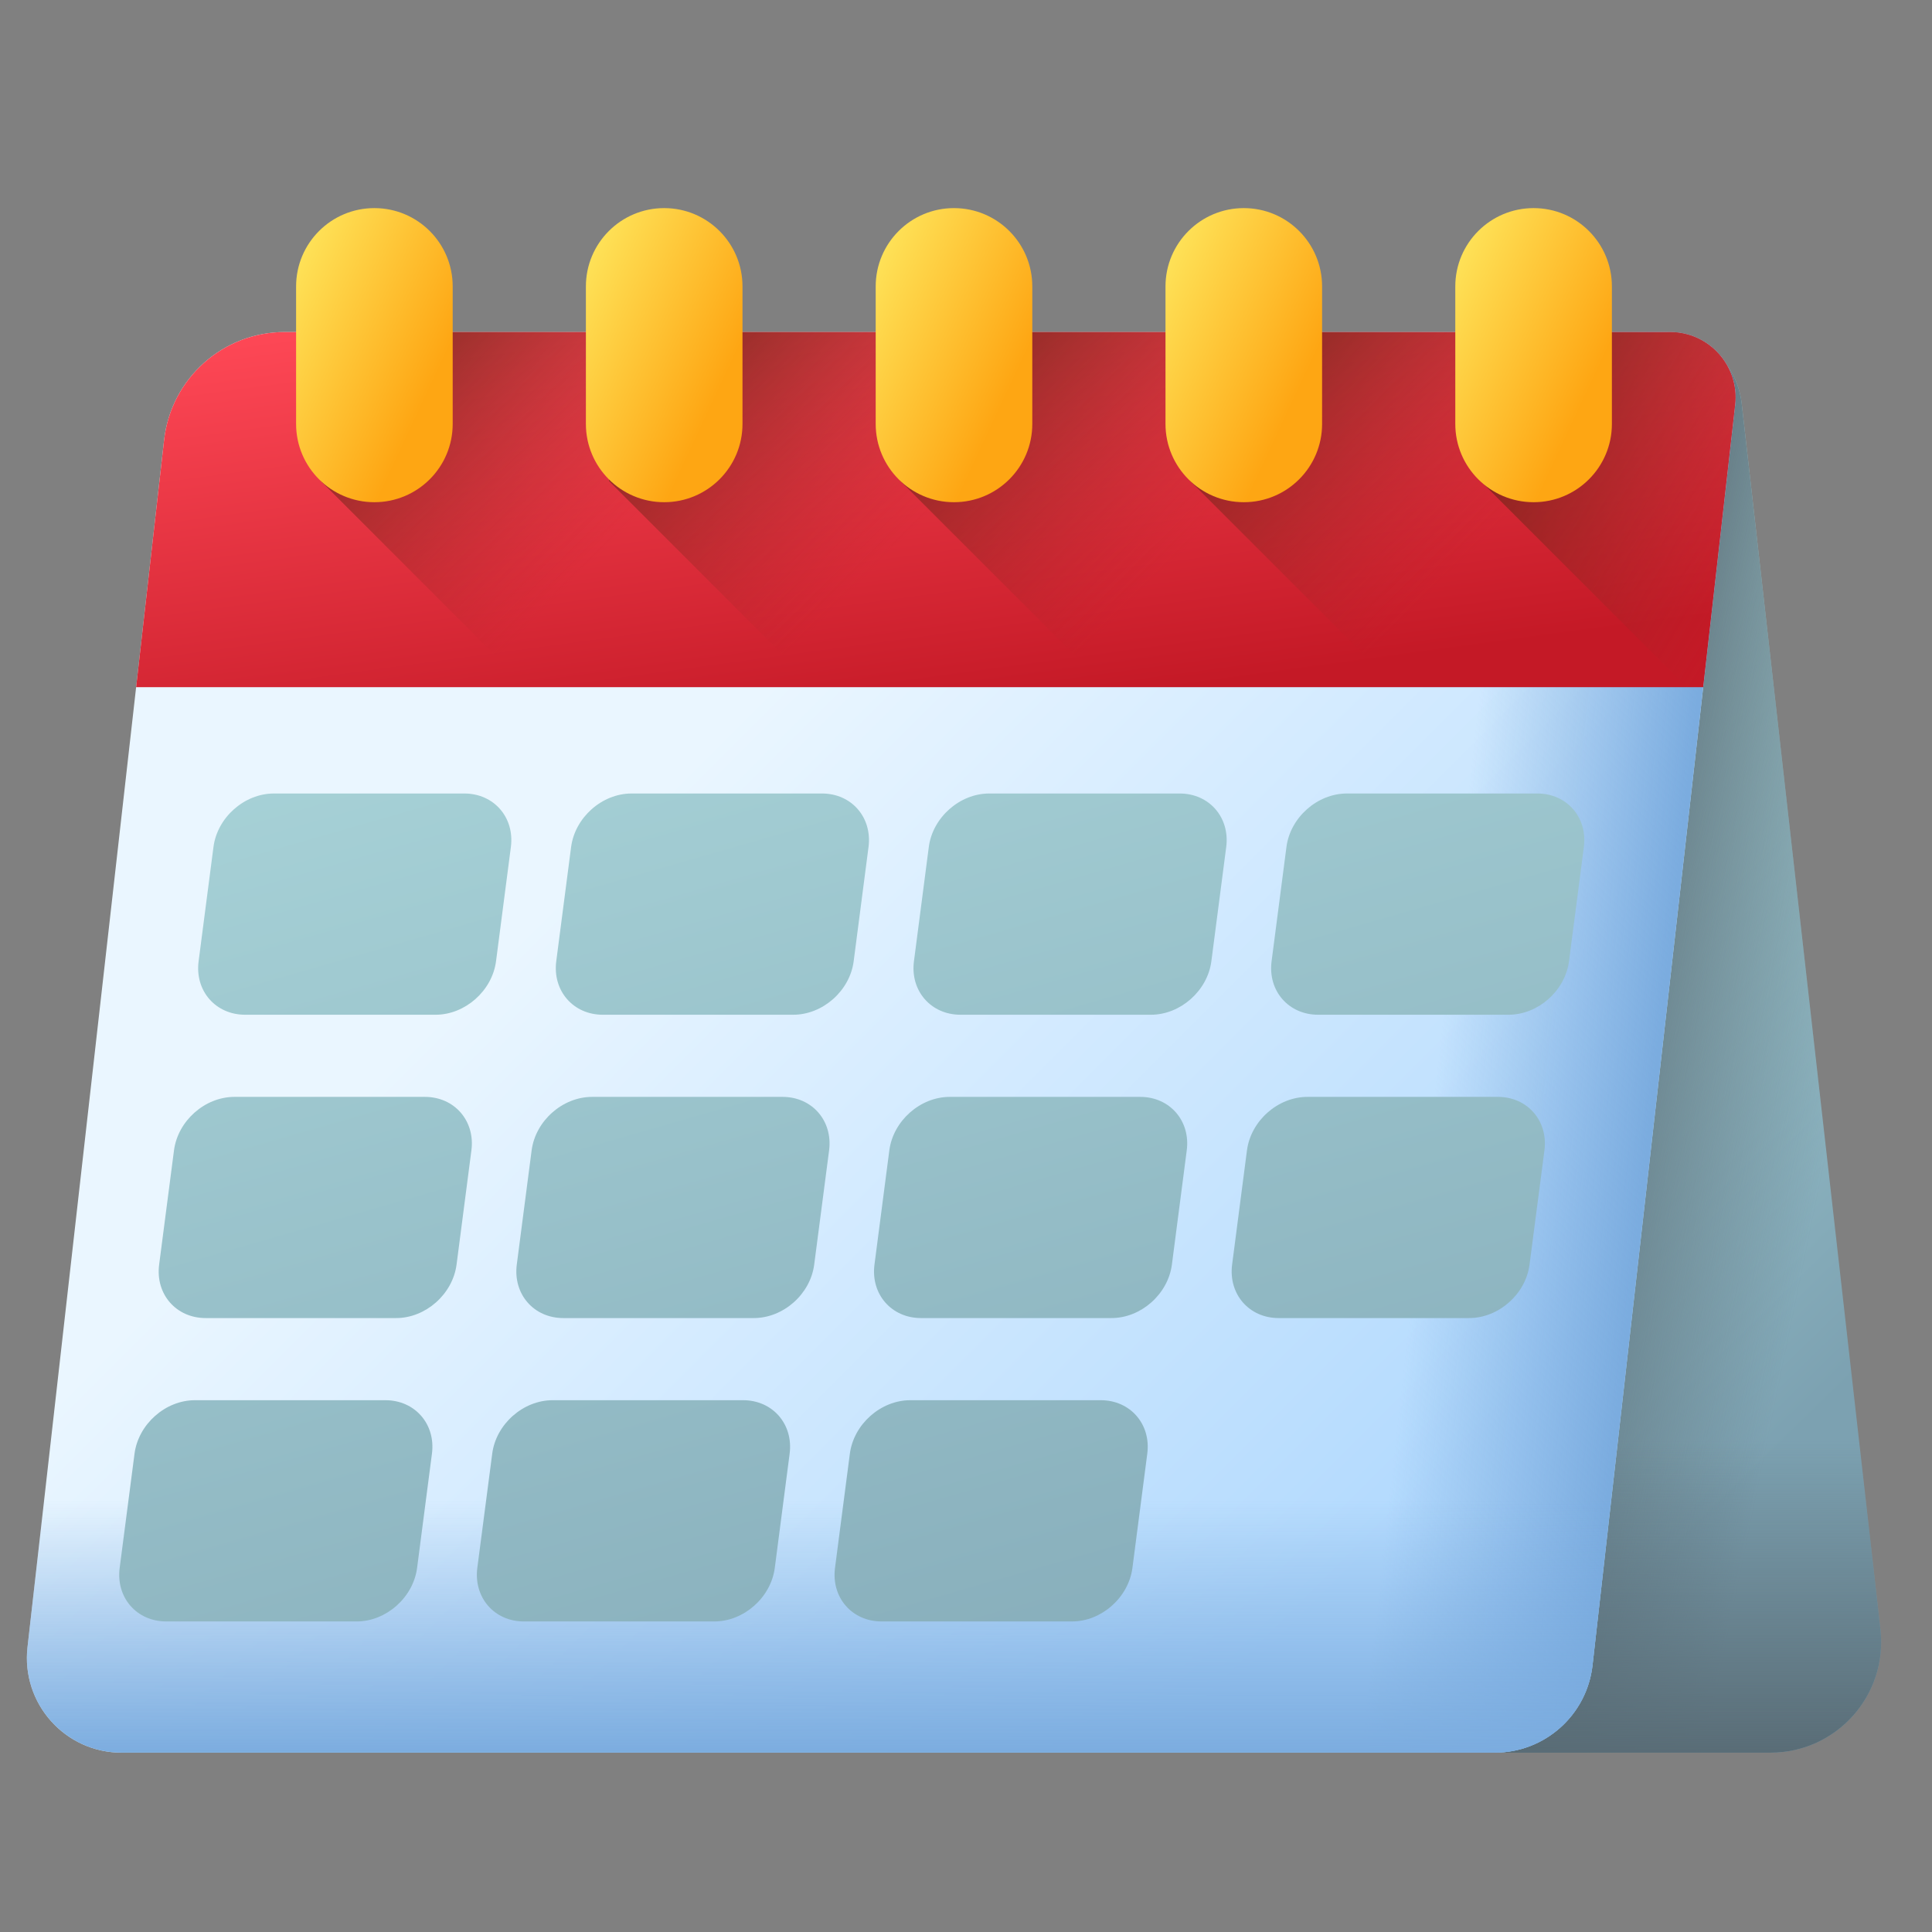 <svg width="35" height="35" viewBox="0 0 35 35" fill="none" xmlns="http://www.w3.org/2000/svg">
<rect x="0" y="0" width="35" height="35" fill="#808080" stroke="none"/>
<g clip-path="url(#clip0_105_88)">
<path d="M32.075 31.751H24.082L21.17 6.015H30.105C30.846 6.015 31.468 6.571 31.552 7.307L34.066 29.522C34.2 30.71 33.271 31.751 32.075 31.751Z" fill="url(#paint0_linear_105_88)"/>
<path d="M32.075 31.751H24.082L21.17 6.015H30.105C30.846 6.015 31.468 6.571 31.552 7.307L34.066 29.522C34.2 30.71 33.271 31.751 32.075 31.751Z" fill="url(#paint1_linear_105_88)"/>
<path d="M24.082 31.751H32.075C33.271 31.751 34.2 30.71 34.066 29.522L33.516 24.667H23.281L24.082 31.751Z" fill="url(#paint2_linear_105_88)"/>
<path d="M27.079 31.751H2.203C1.179 31.751 0.383 30.86 0.498 29.842L2.973 7.969C3.099 6.856 4.041 6.015 5.161 6.015H30.255C30.963 6.015 31.514 6.631 31.434 7.334L28.85 30.169C28.748 31.07 27.986 31.751 27.079 31.751Z" fill="url(#paint3_linear_105_88)"/>
<path d="M30.255 6.015H17.283V31.751H27.079C27.986 31.751 28.748 31.07 28.85 30.169L31.434 7.334C31.514 6.631 30.963 6.015 30.255 6.015Z" fill="url(#paint4_linear_105_88)"/>
<path d="M1.084 24.667L0.498 29.842C0.383 30.859 1.179 31.751 2.203 31.751H27.079C27.986 31.751 28.748 31.07 28.85 30.169L29.472 24.667H1.084Z" fill="url(#paint5_linear_105_88)"/>
<path d="M30.255 6.015H5.161C4.041 6.015 3.099 6.856 2.973 7.969L2.466 12.449H30.855L31.434 7.334C31.514 6.631 30.963 6.015 30.255 6.015Z" fill="url(#paint6_linear_105_88)"/>
<path d="M13.451 6.015H5.813V8.715L9.547 12.449H13.451V6.015Z" fill="url(#paint7_linear_105_88)"/>
<path d="M18.67 6.015H11.033V8.715L14.766 12.449H18.67V6.015Z" fill="url(#paint8_linear_105_88)"/>
<path d="M23.951 6.015H16.314V8.715L20.047 12.449H23.951V6.015Z" fill="url(#paint9_linear_105_88)"/>
<path d="M29.201 6.015H21.564V8.715L25.297 12.449H29.201V6.015Z" fill="url(#paint10_linear_105_88)"/>
<path d="M30.255 6.015H26.823V8.715L30.557 12.449H30.855L31.434 7.334C31.514 6.631 30.963 6.015 30.255 6.015Z" fill="url(#paint11_linear_105_88)"/>
<path d="M4.441 18.383H7.891C8.426 18.383 8.916 17.949 8.986 17.414L9.255 15.345C9.325 14.809 8.947 14.375 8.412 14.375H4.962C4.427 14.375 3.936 14.809 3.867 15.345L3.598 17.414C3.528 17.949 3.905 18.383 4.441 18.383Z" fill="url(#paint12_linear_105_88)"/>
<path d="M10.92 18.383H14.37C14.905 18.383 15.396 17.949 15.465 17.414L15.734 15.345C15.804 14.809 15.427 14.375 14.891 14.375H11.441C10.906 14.375 10.416 14.809 10.346 15.345L10.077 17.414C10.008 17.949 10.385 18.383 10.92 18.383Z" fill="url(#paint13_linear_105_88)"/>
<path d="M21.371 14.375H17.921C17.386 14.375 16.895 14.809 16.826 15.345L16.557 17.414C16.487 17.949 16.864 18.383 17.4 18.383H20.85C21.385 18.383 21.875 17.949 21.945 17.414L22.214 15.345C22.284 14.809 21.906 14.375 21.371 14.375Z" fill="url(#paint14_linear_105_88)"/>
<path d="M27.85 14.375H24.4C23.865 14.375 23.374 14.809 23.305 15.345L23.036 17.414C22.966 17.949 23.343 18.383 23.879 18.383H27.329C27.864 18.383 28.354 17.949 28.424 17.414L28.693 15.345C28.763 14.809 28.385 14.375 27.85 14.375Z" fill="url(#paint15_linear_105_88)"/>
<path d="M7.697 19.871H4.247C3.712 19.871 3.222 20.305 3.152 20.84L2.883 22.909C2.813 23.445 3.191 23.878 3.726 23.878H7.176C7.711 23.878 8.201 23.445 8.271 22.909L8.54 20.84C8.61 20.305 8.232 19.871 7.697 19.871Z" fill="url(#paint16_linear_105_88)"/>
<path d="M14.177 19.871H10.727C10.191 19.871 9.701 20.305 9.631 20.84L9.362 22.909C9.293 23.445 9.67 23.878 10.205 23.878H13.655C14.191 23.878 14.681 23.445 14.75 22.909L15.02 20.84C15.089 20.305 14.712 19.871 14.177 19.871Z" fill="url(#paint17_linear_105_88)"/>
<path d="M20.656 19.871H17.206C16.671 19.871 16.181 20.305 16.111 20.84L15.842 22.909C15.772 23.445 16.15 23.878 16.685 23.878H20.135C20.67 23.878 21.16 23.445 21.23 22.909L21.499 20.84C21.569 20.305 21.191 19.871 20.656 19.871Z" fill="url(#paint18_linear_105_88)"/>
<path d="M27.136 19.871H23.686C23.15 19.871 22.66 20.305 22.59 20.84L22.321 22.909C22.252 23.445 22.629 23.878 23.164 23.878H26.614C27.149 23.878 27.64 23.445 27.709 22.909L27.979 20.84C28.048 20.305 27.671 19.871 27.136 19.871Z" fill="url(#paint19_linear_105_88)"/>
<path d="M6.982 25.366H3.532C2.997 25.366 2.507 25.8 2.437 26.335L2.168 28.404C2.098 28.94 2.476 29.374 3.011 29.374H6.461C6.996 29.374 7.486 28.94 7.556 28.404L7.825 26.335C7.895 25.8 7.517 25.366 6.982 25.366Z" fill="url(#paint20_linear_105_88)"/>
<path d="M13.462 25.366H10.012C9.477 25.366 8.986 25.8 8.917 26.335L8.647 28.404C8.578 28.94 8.955 29.374 9.49 29.374H12.94C13.476 29.374 13.966 28.94 14.036 28.404L14.305 26.335C14.374 25.8 13.997 25.366 13.462 25.366Z" fill="url(#paint21_linear_105_88)"/>
<path d="M19.941 25.366H16.491C15.956 25.366 15.466 25.8 15.396 26.335L15.127 28.404C15.057 28.94 15.435 29.374 15.97 29.374H19.42C19.955 29.374 20.445 28.94 20.515 28.404L20.784 26.335C20.854 25.8 20.476 25.366 19.941 25.366Z" fill="url(#paint22_linear_105_88)"/>
<path d="M6.782 9.098C5.999 9.098 5.364 8.463 5.364 7.68V5.189C5.364 4.405 5.999 3.77 6.782 3.77C7.566 3.77 8.201 4.405 8.201 5.189V7.68C8.201 8.463 7.566 9.098 6.782 9.098Z" fill="url(#paint23_linear_105_88)"/>
<path d="M12.032 9.098C11.249 9.098 10.614 8.463 10.614 7.68V5.189C10.614 4.405 11.249 3.77 12.032 3.77C12.816 3.77 13.451 4.405 13.451 5.189V7.68C13.451 8.463 12.816 9.098 12.032 9.098Z" fill="url(#paint24_linear_105_88)"/>
<path d="M17.282 9.098C16.499 9.098 15.864 8.463 15.864 7.68V5.189C15.864 4.405 16.499 3.77 17.282 3.77C18.066 3.77 18.701 4.405 18.701 5.189V7.68C18.701 8.463 18.066 9.098 17.282 9.098Z" fill="url(#paint25_linear_105_88)"/>
<path d="M22.533 9.098C21.749 9.098 21.114 8.463 21.114 7.68V5.189C21.114 4.405 21.749 3.77 22.533 3.77C23.316 3.77 23.951 4.405 23.951 5.189V7.68C23.951 8.463 23.316 9.098 22.533 9.098Z" fill="url(#paint26_linear_105_88)"/>
<path d="M27.783 9.098C26.999 9.098 26.364 8.463 26.364 7.68V5.189C26.364 4.405 26.999 3.77 27.783 3.77C28.566 3.77 29.201 4.405 29.201 5.189V7.68C29.201 8.463 28.566 9.098 27.783 9.098Z" fill="url(#paint27_linear_105_88)"/>
</g>
<defs>
<linearGradient id="paint0_linear_105_88" x1="25.223" y1="16.649" x2="33.466" y2="25.105" gradientUnits="userSpaceOnUse">
<stop stop-color="#A8D3D8"/>
<stop offset="1" stop-color="#7CA1B1"/>
</linearGradient>
<linearGradient id="paint1_linear_105_88" x1="33.253" y1="20.125" x2="28.008" y2="19.054" gradientUnits="userSpaceOnUse">
<stop stop-color="#596C76" stop-opacity="0"/>
<stop offset="1" stop-color="#596C76"/>
</linearGradient>
<linearGradient id="paint2_linear_105_88" x1="28.68" y1="26.091" x2="28.68" y2="31.802" gradientUnits="userSpaceOnUse">
<stop stop-color="#596C76" stop-opacity="0"/>
<stop offset="1" stop-color="#596C76"/>
</linearGradient>
<linearGradient id="paint3_linear_105_88" x1="11.769" y1="14.532" x2="25.149" y2="27.913" gradientUnits="userSpaceOnUse">
<stop stop-color="#EAF6FF"/>
<stop offset="1" stop-color="#B3DAFE"/>
</linearGradient>
<linearGradient id="paint4_linear_105_88" x1="26.063" y1="19.137" x2="29.971" y2="19.576" gradientUnits="userSpaceOnUse">
<stop stop-color="#7BACDF" stop-opacity="0"/>
<stop offset="1" stop-color="#7BACDF"/>
</linearGradient>
<linearGradient id="paint5_linear_105_88" x1="14.98" y1="27.161" x2="14.98" y2="31.8" gradientUnits="userSpaceOnUse">
<stop stop-color="#7BACDF" stop-opacity="0"/>
<stop offset="1" stop-color="#7BACDF"/>
</linearGradient>
<linearGradient id="paint6_linear_105_88" x1="16.251" y1="4.601" x2="17.393" y2="13.022" gradientUnits="userSpaceOnUse">
<stop stop-color="#FD4755"/>
<stop offset="1" stop-color="#C41926"/>
</linearGradient>
<linearGradient id="paint7_linear_105_88" x1="11.591" y1="9.34" x2="6.322" y2="4.027" gradientUnits="userSpaceOnUse">
<stop stop-color="#A72B2B" stop-opacity="0"/>
<stop offset="1" stop-color="#42210B"/>
</linearGradient>
<linearGradient id="paint8_linear_105_88" x1="16.81" y1="9.34" x2="11.541" y2="4.027" gradientUnits="userSpaceOnUse">
<stop stop-color="#A72B2B" stop-opacity="0"/>
<stop offset="1" stop-color="#42210B"/>
</linearGradient>
<linearGradient id="paint9_linear_105_88" x1="22.092" y1="9.34" x2="16.822" y2="4.027" gradientUnits="userSpaceOnUse">
<stop stop-color="#A72B2B" stop-opacity="0"/>
<stop offset="1" stop-color="#42210B"/>
</linearGradient>
<linearGradient id="paint10_linear_105_88" x1="27.342" y1="9.34" x2="22.072" y2="4.027" gradientUnits="userSpaceOnUse">
<stop stop-color="#A72B2B" stop-opacity="0"/>
<stop offset="1" stop-color="#42210B"/>
</linearGradient>
<linearGradient id="paint11_linear_105_88" x1="32.069" y1="10.133" x2="25.351" y2="6.093" gradientUnits="userSpaceOnUse">
<stop stop-color="#A72B2B" stop-opacity="0"/>
<stop offset="1" stop-color="#42210B"/>
</linearGradient>
<linearGradient id="paint12_linear_105_88" x1="5.353" y1="12.648" x2="13.132" y2="39.695" gradientUnits="userSpaceOnUse">
<stop stop-color="#A8D3D8"/>
<stop offset="1" stop-color="#7CA1B1"/>
</linearGradient>
<linearGradient id="paint13_linear_105_88" x1="11.338" y1="10.927" x2="19.116" y2="37.974" gradientUnits="userSpaceOnUse">
<stop stop-color="#A8D3D8"/>
<stop offset="1" stop-color="#7CA1B1"/>
</linearGradient>
<linearGradient id="paint14_linear_105_88" x1="17.322" y1="9.205" x2="25.101" y2="36.253" gradientUnits="userSpaceOnUse">
<stop stop-color="#A8D3D8"/>
<stop offset="1" stop-color="#7CA1B1"/>
</linearGradient>
<linearGradient id="paint15_linear_105_88" x1="23.306" y1="7.484" x2="31.085" y2="34.532" gradientUnits="userSpaceOnUse">
<stop stop-color="#A8D3D8"/>
<stop offset="1" stop-color="#7CA1B1"/>
</linearGradient>
<linearGradient id="paint16_linear_105_88" x1="3.233" y1="13.257" x2="11.012" y2="40.305" gradientUnits="userSpaceOnUse">
<stop stop-color="#A8D3D8"/>
<stop offset="1" stop-color="#7CA1B1"/>
</linearGradient>
<linearGradient id="paint17_linear_105_88" x1="9.218" y1="11.536" x2="16.997" y2="38.584" gradientUnits="userSpaceOnUse">
<stop stop-color="#A8D3D8"/>
<stop offset="1" stop-color="#7CA1B1"/>
</linearGradient>
<linearGradient id="paint18_linear_105_88" x1="15.202" y1="9.815" x2="22.981" y2="36.863" gradientUnits="userSpaceOnUse">
<stop stop-color="#A8D3D8"/>
<stop offset="1" stop-color="#7CA1B1"/>
</linearGradient>
<linearGradient id="paint19_linear_105_88" x1="21.187" y1="8.094" x2="28.965" y2="35.142" gradientUnits="userSpaceOnUse">
<stop stop-color="#A8D3D8"/>
<stop offset="1" stop-color="#7CA1B1"/>
</linearGradient>
<linearGradient id="paint20_linear_105_88" x1="1.113" y1="13.867" x2="8.892" y2="40.915" gradientUnits="userSpaceOnUse">
<stop stop-color="#A8D3D8"/>
<stop offset="1" stop-color="#7CA1B1"/>
</linearGradient>
<linearGradient id="paint21_linear_105_88" x1="7.098" y1="12.146" x2="14.877" y2="39.194" gradientUnits="userSpaceOnUse">
<stop stop-color="#A8D3D8"/>
<stop offset="1" stop-color="#7CA1B1"/>
</linearGradient>
<linearGradient id="paint22_linear_105_88" x1="13.082" y1="10.425" x2="20.861" y2="37.472" gradientUnits="userSpaceOnUse">
<stop stop-color="#A8D3D8"/>
<stop offset="1" stop-color="#7CA1B1"/>
</linearGradient>
<linearGradient id="paint23_linear_105_88" x1="4.88" y1="5.546" x2="7.843" y2="6.929" gradientUnits="userSpaceOnUse">
<stop stop-color="#FEE45A"/>
<stop offset="1" stop-color="#FEA613"/>
</linearGradient>
<linearGradient id="paint24_linear_105_88" x1="10.13" y1="5.546" x2="13.093" y2="6.929" gradientUnits="userSpaceOnUse">
<stop stop-color="#FEE45A"/>
<stop offset="1" stop-color="#FEA613"/>
</linearGradient>
<linearGradient id="paint25_linear_105_88" x1="15.38" y1="5.546" x2="18.343" y2="6.929" gradientUnits="userSpaceOnUse">
<stop stop-color="#FEE45A"/>
<stop offset="1" stop-color="#FEA613"/>
</linearGradient>
<linearGradient id="paint26_linear_105_88" x1="20.63" y1="5.546" x2="23.594" y2="6.929" gradientUnits="userSpaceOnUse">
<stop stop-color="#FEE45A"/>
<stop offset="1" stop-color="#FEA613"/>
</linearGradient>
<linearGradient id="paint27_linear_105_88" x1="25.88" y1="5.546" x2="28.844" y2="6.929" gradientUnits="userSpaceOnUse">
<stop stop-color="#FEE45A"/>
<stop offset="1" stop-color="#FEA613"/>
</linearGradient>
<clipPath id="clip0_105_88">
<rect width="33.592" height="33.592" fill="white" transform="translate(0.487 0.965)"/>
</clipPath>
</defs>
</svg>
